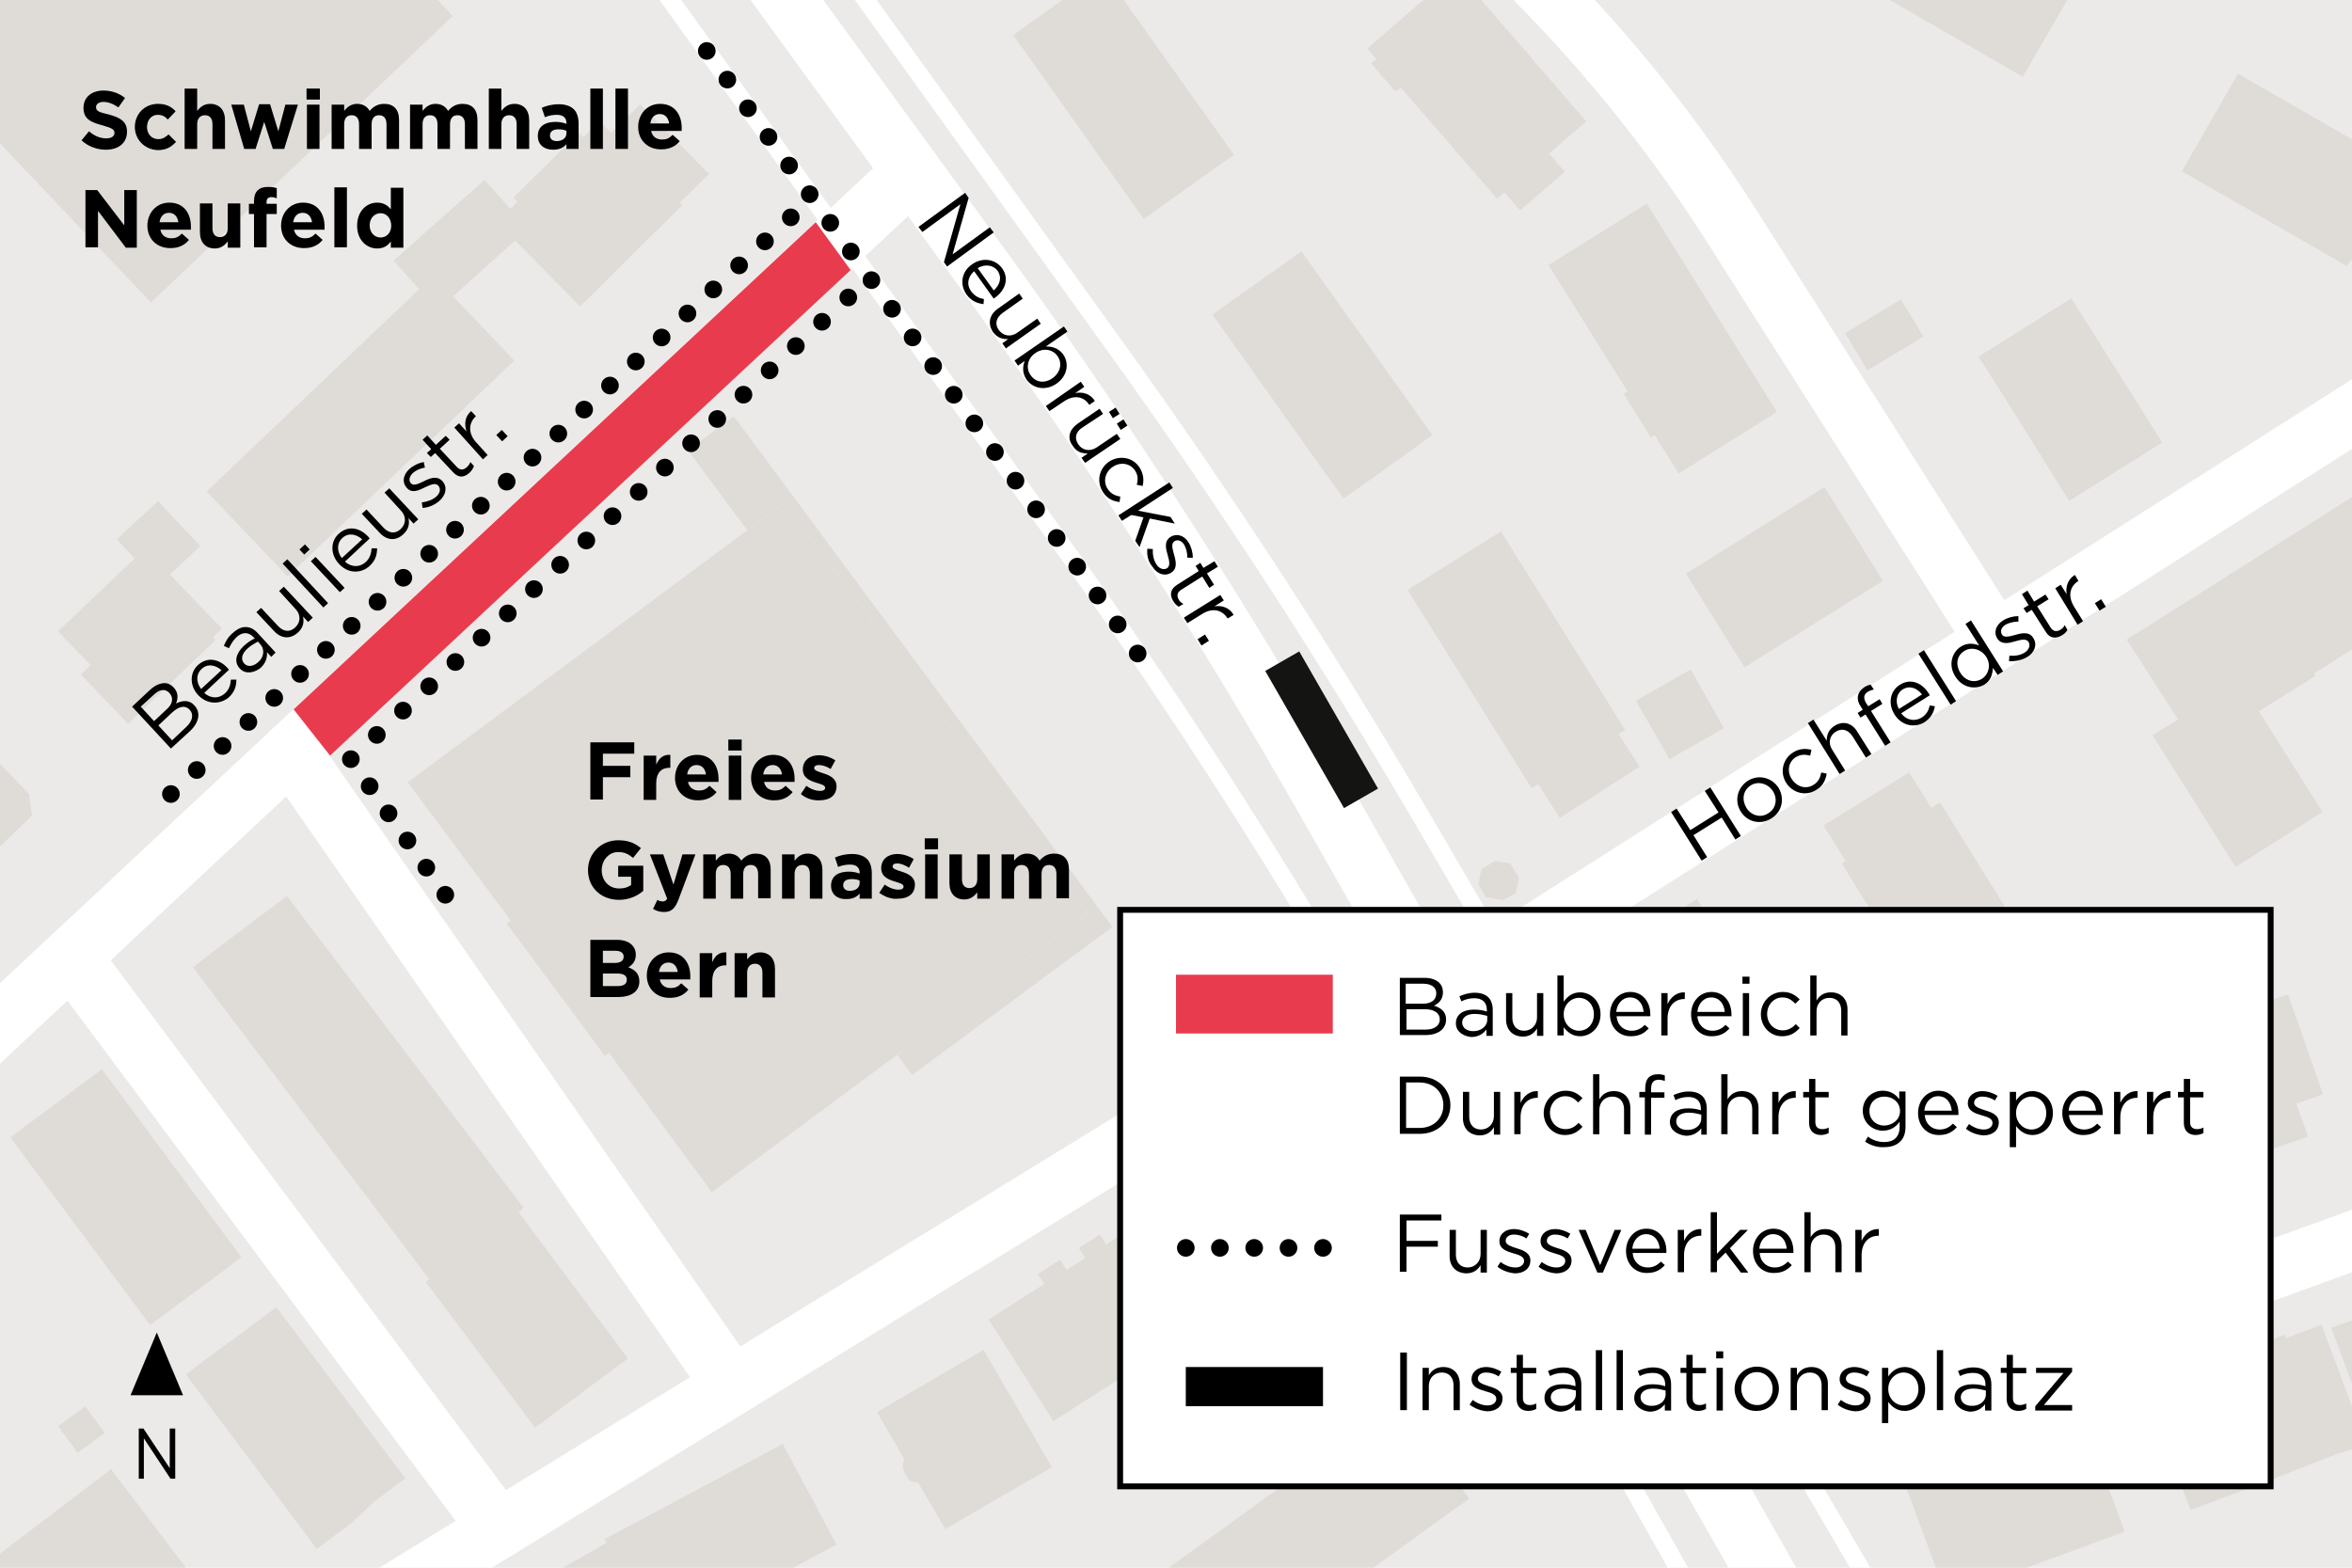 <?xml version="1.0" encoding="utf-8"?>
<!-- Generator: Adobe Illustrator 23.1.1, SVG Export Plug-In . SVG Version: 6.00 Build 0)  -->
<svg version="1.1" xmlns="http://www.w3.org/2000/svg" xmlns:xlink="http://www.w3.org/1999/xlink" x="0px" y="0px"
	 viewBox="0 0 600 400" style="enable-background:new 0 0 600 400;" xml:space="preserve">
<style type="text/css">
	.st0{fill:#ECEAE8;}
	.st1{clip-path:url(#SVGID_2_);}
	.st2{fill-rule:evenodd;clip-rule:evenodd;fill:#DFDCD8;}
	.st3{clip-path:url(#SVGID_2_);fill-rule:evenodd;clip-rule:evenodd;fill:#DFDCD8;}
	.st4{clip-path:url(#SVGID_4_);}
	.st5{clip-path:url(#SVGID_4_);fill-rule:evenodd;clip-rule:evenodd;fill:#DFDCD8;}
	
		.st6{clip-path:url(#SVGID_6_);fill:none;stroke:#FFFFFF;stroke-width:15;stroke-linecap:round;stroke-linejoin:round;stroke-miterlimit:10;}
	
		.st7{clip-path:url(#SVGID_8_);fill:none;stroke:#FFFFFF;stroke-width:15;stroke-linecap:round;stroke-linejoin:round;stroke-miterlimit:10;}
	
		.st8{clip-path:url(#SVGID_10_);fill:none;stroke:#FFFFFF;stroke-width:4.5;stroke-linecap:round;stroke-linejoin:round;stroke-miterlimit:10;}
	
		.st9{clip-path:url(#SVGID_12_);fill:none;stroke:#FFFFFF;stroke-width:4.5;stroke-linecap:round;stroke-linejoin:round;stroke-miterlimit:10;}
	.st10{clip-path:url(#SVGID_14_);}
	.st11{fill:none;stroke:#141412;stroke-width:10;stroke-miterlimit:10;}
	.st12{fill:none;stroke:#000000;stroke-width:4.5;stroke-linecap:round;stroke-miterlimit:10;}
	.st13{fill:none;stroke:#000000;stroke-width:4.5;stroke-linecap:round;stroke-miterlimit:10;stroke-dasharray:0,9.115;}
	.st14{fill:none;stroke:#000000;stroke-width:4.5;stroke-linecap:round;stroke-miterlimit:10;stroke-dasharray:0,8.438;}
	
		.st15{clip-path:url(#SVGID_14_);fill:none;stroke:#000000;stroke-width:4.5;stroke-linecap:round;stroke-miterlimit:10;stroke-dasharray:0,9;}
	.st16{clip-path:url(#SVGID_16_);}
	.st17{clip-path:url(#SVGID_16_);fill:#E83C4E;}
	
		.st18{clip-path:url(#SVGID_16_);fill:none;stroke:#000000;stroke-width:4.5;stroke-linecap:round;stroke-miterlimit:10;stroke-dasharray:0,9;}
	.st19{fill:#E83C4E;}
	.st20{fill:none;stroke:#000000;stroke-width:4.5;stroke-linecap:round;stroke-miterlimit:10;stroke-dasharray:0,9;}
	.st21{fill:#FFFFFF;}
	.st22{fill:none;}
	.st23{fill:none;stroke:#000000;stroke-width:4.5;stroke-linecap:round;stroke-miterlimit:10;stroke-dasharray:0,8.75;}
	.st24{fill:none;stroke:#000000;stroke-width:10;stroke-miterlimit:10;}
</style>
<g id="BG">
	<rect class="st0" width="600" height="400"/>
</g>
<g id="Gebäude">
	<g>
		<defs>
			<rect id="SVGID_1_" width="600" height="400"/>
		</defs>
		<clipPath id="SVGID_2_">
			<use xlink:href="#SVGID_1_"  style="overflow:visible;"/>
		</clipPath>
		<g id="HATCH_36_" class="st1">
			
				<rect x="16.5" y="360.6" transform="matrix(0.805 -0.593 0.593 0.805 -212.297 83.429)" class="st2" width="8.6" height="8.4"/>
		</g>
		<g id="HATCH_35_" class="st1">
			<polygon class="st2" points="187.2,106.2 283.8,236.5 232.7,274.3 228.9,269.1 277.6,233 251.4,197.6 226.3,163.8 200.1,128.3 
				190.6,135.3 175.5,114.9 			"/>
		</g>
		<g id="HATCH_34_" class="st1">
			
				<rect x="2" y="383.8" transform="matrix(0.796 -0.605 0.605 0.796 -237.304 94.766)" class="st2" width="40" height="31.4"/>
		</g>
		<g id="HATCH_33_" class="st1">
			<polygon class="st2" points="213.4,394.1 186.5,408.5 185.5,406.6 167,416.6 167.2,417 127.7,439.4 129.3,442.2 120.9,447 
				113.8,451 103.3,457 98.2,448.1 96.7,445.4 96.4,444.9 91.4,447.8 93.2,450.9 81.1,459.2 72.5,446.8 84.8,438.2 83.9,436.7 
				89.8,433.3 89.7,433.3 88.6,431.2 154.7,393.7 154.2,392.7 199.7,368.4 200.3,369.6 201.5,371.8 204.9,378.2 207.1,382.2 
				208.4,384.7 			"/>
		</g>
		<g id="HATCH_32_" class="st1">
			<polygon class="st2" points="530.7,360.2 542,390.8 510,402.6 506.1,404.1 502,405.6 496.7,407.6 494.1,400.7 486.2,379.4 
				485.3,377 494.3,373.7 494.1,372.9 494.9,372.7 496,372.3 497.3,371.9 498.7,371.4 500.1,370.9 501.3,370.5 502.4,370.1 
				503.1,369.8 503.3,370.3 512.2,367 512,366.5 512.8,366.3 513.9,365.9 515.2,365.5 516.5,365 517.9,364.5 519.2,364.1 
				520.3,363.7 521.1,363.6 			"/>
		</g>
		<g id="HATCH_31_" class="st1">
			<polygon class="st2" points="348,401.7 343.1,405.3 335.8,410.5 328,416.1 313.1,426.9 311.2,428.3 276.3,453.5 266.6,440 
				257.3,427.1 292.2,401.9 293.3,403.5 356.9,357.6 374.8,382.4 369.2,386.4 360.2,392.9 			"/>
		</g>
		<g id="HATCH_30_" class="st1">
			<polygon class="st2" points="256.2,381.4 241.1,390.2 240.6,389.2 234.2,378.3 233.5,378.3 231.9,377.7 231.5,377 230.9,376.1 
				230.3,374.5 230.4,372.9 230.7,372.3 223.7,360.3 250.9,344.4 268.3,374.3 265.7,375.9 			"/>
		</g>
		<g id="HATCH_29_" class="st1">
			<polygon class="st2" points="592.9,339.8 596.1,348.3 603.6,368.5 597.8,370.5 597.2,370.6 596.4,370.9 595.4,371.3 578.5,377.9 
				568.2,381.8 558.8,385.3 547.3,354.9 556.5,351.4 556.1,350.4 556.8,350.2 557.8,349.8 559,349.3 560.4,348.8 561.7,348.3 
				563,347.8 564,347.4 564.7,347.1 565.1,348.2 574.5,344.7 574.2,343.8 574.9,343.6 575.9,343.2 577.1,342.7 578.5,342.2 
				579.8,341.7 581.1,341.2 582.1,340.8 582.8,340.5 583.2,341.4 592.2,338 			"/>
		</g>
		<g id="HATCH_28_" class="st1">
			
				<rect x="597.1" y="336.5" transform="matrix(0.938 -0.346 0.346 0.938 -81.798 229.768)" class="st2" width="12" height="15.2"/>
		</g>
		<g id="HATCH_27_" class="st1">
			<polygon class="st2" points="89.6,388.7 80.8,395.2 47.4,350.7 55.6,344.5 62.1,339.8 70.5,333.5 103.4,377.2 95.4,383.2 			"/>
		</g>
		<g id="HATCH_26_" class="st1">
			<polygon class="st2" points="467.3,303 480.2,339 456.8,347.3 452.4,335.2 450.6,335.8 442.1,312 			"/>
		</g>
		<g id="HATCH_25_" class="st1">
			<polygon class="st2" points="322.1,292.1 338.6,318 331.3,322.7 323.9,327.4 319.5,330.2 312.2,334.9 301.2,341.9 286.7,351.1 
				277,357.3 269.7,362 268.7,362.6 252.2,336.7 253.2,336 266.4,327.6 264.7,325.1 270.4,321.4 272.1,324 276.8,321 275.2,318.4 
				280.6,315 282.2,317.5 296.6,308.3 295.1,305.7 300.6,302.2 302.2,304.8 306.6,302 305,299.4 313.2,294.2 314.8,296.7 			"/>
		</g>
		<g id="HATCH_24_" class="st1">
			<polygon class="st2" points="525.5,278.8 532.2,297.1 534,302.3 536.7,309.6 538,313.2 528.7,316.5 529.9,319.7 522,322.6 
				523.2,325.7 502.1,333.4 500.2,328.2 493.5,330.6 480.1,293.8 503.8,285.5 504.2,286.6 			"/>
		</g>
		<g id="HATCH_23_" class="st1">
			<polygon class="st2" points="47.2,331.5 38.3,338.1 2.6,290.2 11.5,283.6 17.5,279.1 26,272.8 61.6,320.8 53.2,327.1 			"/>
		</g>
		<g id="HATCH_22_" class="st1">
			<polygon class="st2" points="588.8,290 571.7,296 571.7,295.9 560,299.9 557.1,291.6 556.7,291.7 553.6,292.8 550.8,284.8 
				547.8,276.3 544.7,267.3 555.6,263.5 559.1,262.3 563,261 567.1,259.5 572.1,257.8 575.3,256.7 579.7,255.1 583.7,253.7 
				592.6,279.2 589.6,280.3 585.8,281.6 			"/>
		</g>
		<g id="HATCH_21_" class="st1">
			<polygon class="st2" points="408.4,256.3 399,261.6 393.7,252.7 403.1,247.4 			"/>
		</g>
		<g id="HATCH_20_" class="st1">
			<polygon class="st2" points="448.1,288.2 439,294 407.9,245.4 417,239.6 423.5,235.4 432.9,229.4 464,278 454.6,284 			"/>
		</g>
		<g id="HATCH_19_" class="st1">
			<polygon class="st2" points="144.1,358.6 136.5,364.3 108.6,327.1 109.5,326.4 49.2,246.8 57,240.8 66,234 73.2,228.6 
				133.6,308.2 132.3,309.3 160.2,346.6 152.8,352.1 			"/>
		</g>
		<g id="HATCH_18_" class="st1">
			<polygon class="st2" points="386.7,227.9 383.4,229.7 379.1,228.9 377.1,225.6 377.9,221.8 381.3,219.7 385.2,220.2 387.5,223.9 
							"/>
		</g>
		<g id="HATCH_17_" class="st1">
			<polygon class="st2" points="487,197.1 492.7,206.1 494.9,204.7 525.1,253.3 516.3,258.8 509.4,263.1 500,268.9 469.8,220.3 
				470.8,219.7 465.2,210.6 			"/>
		</g>
		<g id="HATCH_16_" class="st1">
			<polygon class="st2" points="8.2,208.1 -23.4,238.4 -28.8,237.3 -46.1,219.2 -9.9,184.5 7.4,202.6 			"/>
		</g>
		<g id="HATCH_15_" class="st1">
			<polygon class="st2" points="439.8,185.8 425.9,193.7 425.2,192.5 417.3,178.8 431.3,170.8 439.1,184.6 			"/>
		</g>
		<g id="HATCH_14_" class="st1">
			<polygon class="st2" points="418.3,195.6 397.9,208.7 392.4,200.1 390.7,201.1 365.3,160.5 360.7,153.2 359.1,150.5 361.8,148.8 
				380,137.4 382.9,135.6 408.2,176 410.9,180.3 413.1,183.9 414.6,186.2 413.1,187.2 412.9,187.3 			"/>
		</g>
		<g id="HATCH_13_" class="st1">
			<polygon class="st2" points="277.6,233 228.9,269.1 181.6,304.2 155.4,268.7 154.3,269.4 129.2,235.6 130.3,234.9 104,199.6 
				190.6,135.3 200.1,128.3 226.3,163.8 251.4,197.6 			"/>
		</g>
		<g id="HATCH_12_" class="st1">
			<polygon class="st2" points="55,163.3 32.7,184.7 20.6,172.1 23.1,169.7 14.8,161.1 21.6,154.6 30.1,146.5 34.3,142.5 
				29.8,137.6 40.3,127.8 51.1,139.3 43.4,146.6 56.6,160.4 54.3,162.6 			"/>
		</g>
		<g id="HATCH_11_" class="st1">
			
				<rect x="434.4" y="133.3" transform="matrix(0.848 -0.53 0.53 0.848 -8.955 263.568)" class="st2" width="41.7" height="28.2"/>
		</g>
		<g id="HATCH_10_" class="st1">
			<polygon class="st2" points="635.4,146 610.8,161.5 609.5,159.5 590.3,171.9 590.6,172.5 576.6,181.3 576.3,181.5 592.5,207.2 
				570.3,221.2 549.1,187.6 555.6,183.6 555.3,183.1 542.5,163.2 564.5,149.3 572.7,144.1 592,131.9 616.6,116.3 			"/>
		</g>
		<g id="HATCH_9_" class="st1">
			<polygon class="st2" points="490.7,85.9 476.4,94.5 473.6,89.9 470.7,85 484.9,76.4 487.9,81.3 			"/>
		</g>
		<g id="HATCH_8_" class="st1">
			<polygon class="st2" points="551.6,112.9 527.9,127.8 526.1,125.1 521.3,117.3 511.4,101.5 506.5,93.8 504.7,91 528.4,76.1 			
				"/>
		</g>
		<g id="HATCH_7_" class="st1">
			<polygon class="st2" points="345.5,125.3 342.7,127.2 341.2,125 336.1,118 315.8,89.4 311.3,83.1 309.3,80.3 312,78.3 
				329.8,65.7 332,64.1 365.4,111 363.2,112.6 361.9,113.6 346.5,124.6 			"/>
		</g>
		<g id="HATCH_6_" class="st1">
			<polygon class="st2" points="450.5,106.9 439.6,113.7 431,119.1 428.2,120.8 422.1,111 421.1,111.6 414.2,100.5 415.2,99.9 
				395,67.6 397.8,65.9 417.3,53.7 420.1,51.9 453.3,105.1 451.9,106 			"/>
		</g>
		<g id="HATCH_5_" class="st1">
			<polygon class="st2" points="163.3,26.6 180.9,44.4 173.4,51.7 174.1,52.4 164.7,61.6 157.7,68.6 148,78.2 141.4,71.5 
				133.1,63.1 131.4,61.4 115.6,75.6 131.2,92 73.4,147.1 54.7,127.5 52.7,125.4 106.9,73.8 100.4,66.5 123.6,45.9 130.2,53.3 
				132,51.4 131,50.4 135.4,46 143,38.5 147.7,33.9 148.8,35 152.9,30.9 155.9,33.9 			"/>
		</g>
		<g id="HATCH_4_" class="st1">
			<polygon class="st2" points="609.5,59.4 604.3,69.1 599.6,66.3 599.6,66.4 598.7,67.9 568.1,50.3 559.9,45.6 556.6,43.7 
				570.9,18.8 613,43 605,56.9 605,57 			"/>
		</g>
		<g id="HATCH_3_" class="st1">
			<polygon class="st2" points="371.6,-7.3 404.7,31 402,33.3 395.2,39.2 399.2,43.8 387.8,53.7 383.8,49.1 381.9,50.7 357.4,22.4 
				355.9,23.3 349.8,16.2 351.1,15.1 348.8,12.4 351.4,10.1 368.9,-5 			"/>
		</g>
		<g id="HATCH_2_" class="st1">
			<polygon class="st2" points="294.8,53.7 291.8,55.9 290.1,53.5 284.9,46.2 265.2,18.4 260.2,11.4 258.5,9 261.4,6.8 278.7,-5.5 
				281.4,-7.4 314.8,39.5 312.1,41.4 			"/>
		</g>
		<g id="HATCH_1_" class="st1">
			<polygon class="st2" points="531.7,-7.4 516,19.6 479.8,-1.3 495.4,-28.4 511.2,-19.3 515.7,-16.6 516.3,-16.3 			"/>
		</g>
		<polygon class="st3" points="0,0 0,36.6 38.5,77.2 115.5,4.1 111.7,0 		"/>
	</g>
</g>
<g id="Quartierstrassen">
	<g>
		<defs>
			<rect id="SVGID_5_" width="600" height="400"/>
		</defs>
		<clipPath id="SVGID_4_">
			<use xlink:href="#SVGID_5_"  style="overflow:visible;"/>
		</clipPath>
		
			<line style="clip-path:url(#SVGID_4_);fill:none;stroke:#FFFFFF;stroke-width:15;stroke-linecap:round;stroke-linejoin:round;stroke-miterlimit:10;" x1="84.4" y1="416.4" x2="362.7" y2="245.7"/>
		
			<path style="clip-path:url(#SVGID_4_);fill:none;stroke:#FFFFFF;stroke-width:15;stroke-linecap:round;stroke-linejoin:round;stroke-miterlimit:10;" d="
			M524.1,530.9L338.8,205.4c-27.5-48.4-57.7-95.1-90.5-140.1L52.7-203.3"/>
		
			<line style="clip-path:url(#SVGID_4_);fill:none;stroke:#FFFFFF;stroke-width:15;stroke-linecap:round;stroke-linejoin:round;stroke-miterlimit:10;" x1="436" y1="376.1" x2="773.9" y2="253.6"/>
		
			<line style="clip-path:url(#SVGID_4_);fill:none;stroke:#FFFFFF;stroke-width:15;stroke-linecap:round;stroke-linejoin:round;stroke-miterlimit:10;" x1="366.5" y1="254.1" x2="638.3" y2="81.3"/>
		
			<path style="clip-path:url(#SVGID_4_);fill:none;stroke:#FFFFFF;stroke-width:15;stroke-linecap:round;stroke-linejoin:round;stroke-miterlimit:10;" d="
			M391.8-4.9c18.9,19.1,35.7,40.1,50.1,62.8L509,163.5"/>
		
			<line style="clip-path:url(#SVGID_4_);fill:none;stroke:#FFFFFF;stroke-width:15;stroke-linecap:round;stroke-linejoin:round;stroke-miterlimit:10;" x1="-186.5" y1="435.2" x2="232.7" y2="43.9"/>
		
			<line style="clip-path:url(#SVGID_4_);fill:none;stroke:#FFFFFF;stroke-width:15;stroke-linecap:round;stroke-linejoin:round;stroke-miterlimit:10;" x1="74.2" y1="191.8" x2="186.7" y2="353.6"/>
		
			<line style="clip-path:url(#SVGID_4_);fill:none;stroke:#FFFFFF;stroke-width:15;stroke-linecap:round;stroke-linejoin:round;stroke-miterlimit:10;" x1="127.2" y1="390.2" x2="18.2" y2="244.1"/>
		
			<line style="clip-path:url(#SVGID_4_);fill:none;stroke:#FFFFFF;stroke-width:15;stroke-linecap:round;stroke-linejoin:round;stroke-miterlimit:10;" x1="374.8" y1="356.4" x2="322" y2="270.7"/>
	</g>
</g>
<g id="Fusswege">
	<g>
		<defs>
			<rect id="SVGID_9_" width="600" height="400"/>
		</defs>
		<clipPath id="SVGID_6_">
			<use xlink:href="#SVGID_9_"  style="overflow:visible;"/>
		</clipPath>
		
			<path style="clip-path:url(#SVGID_6_);fill:none;stroke:#FFFFFF;stroke-width:4.5;stroke-linecap:round;stroke-linejoin:round;stroke-miterlimit:10;" d="
			M75.4-202.1L285.2,89.4c27.6,38.4,53.4,78.1,77.3,118.9L501,445.3"/>
		
			<path style="clip-path:url(#SVGID_6_);fill:none;stroke:#FFFFFF;stroke-width:4.5;stroke-linecap:round;stroke-linejoin:round;stroke-miterlimit:10;" d="
			M66.4-145.6l203.5,283.2c31.3,43.7,60.3,89,86.7,135.9l99.1,175.5"/>
	</g>
</g>
<g id="Baustelle">
	<g>
		<defs>
			<rect id="SVGID_13_" x="-0.6" y="0.6" width="600" height="400"/>
		</defs>
		<clipPath id="SVGID_8_">
			<use xlink:href="#SVGID_13_"  style="overflow:visible;"/>
		</clipPath>
		<g style="clip-path:url(#SVGID_8_);">
			<line class="st11" x1="347.2" y1="203.7" x2="327.1" y2="168.7"/>
		</g>
		<g style="clip-path:url(#SVGID_8_);">
			<g>
				<line class="st12" x1="216.4" y1="75.9" x2="216.4" y2="75.9"/>
				<line class="st13" x1="209.7" y1="82.1" x2="92.8" y2="190.6"/>
				<line class="st12" x1="89.5" y1="193.7" x2="89.5" y2="193.7"/>
				<line class="st14" x1="94.3" y1="200.6" x2="111.2" y2="224.9"/>
				<line class="st12" x1="113.6" y1="228.3" x2="113.6" y2="228.3"/>
			</g>
		</g>
		
			<line style="clip-path:url(#SVGID_8_);fill:none;stroke:#000000;stroke-width:4.5;stroke-linecap:round;stroke-miterlimit:10;stroke-dasharray:0,9;" x1="43.6" y1="202.6" x2="202" y2="55.2"/>
	</g>
	<polygon class="st19" points="84.2,192.8 74.9,181 208.1,56.7 217,68.9 	"/>
	<path class="st20" d="M180.3,13l89.5,124.6c8.6,11.9,17,24,25.2,36.2"/>
</g>
<g id="Beschriftung">
	<g>
		<g>
			<path d="M426.3,207.2l1.4-0.9l3.5,5.5l7.2-4.5l-3.5-5.5l1.4-0.9l7.8,12.4l-1.4,0.9l-3.5-5.6l-7.2,4.5l3.5,5.6l-1.4,0.9
				L426.3,207.2z"/>
			<path d="M444.1,207.1L444.1,207.1c-1.7-2.6-1-6.1,1.8-7.9c2.8-1.7,6.1-0.8,7.8,1.8l0,0c1.6,2.6,1,6.1-1.8,7.8
				C449.1,210.6,445.7,209.7,444.1,207.1z M452.3,201.9L452.3,201.9c-1.3-2-3.8-2.7-5.7-1.5c-2,1.3-2.3,3.7-1.1,5.7l0,0
				c1.2,2,3.7,2.7,5.6,1.4C453.1,206.3,453.5,203.8,452.3,201.9z"/>
			<path d="M455.7,199.8L455.7,199.8c-1.7-2.6-1-6.1,1.7-7.8c1.7-1.1,3.3-1,4.7-0.7l-0.3,1.5c-1.2-0.3-2.4-0.4-3.7,0.4
				c-1.9,1.2-2.3,3.7-1,5.6l0,0c1.3,2,3.7,2.7,5.6,1.4c1.2-0.7,1.7-1.9,1.9-3.1l1.4,0.3c-0.3,1.6-0.9,3.1-2.6,4.1
				C460.7,203.3,457.3,202.3,455.7,199.8z"/>
			<path d="M461.2,184.5l1.4-0.9l3.4,5.4c0-1.4,0.4-2.8,2-3.8c2.2-1.4,4.5-0.7,5.8,1.5l3.6,5.7l-1.4,0.9l-3.4-5.4
				c-1.1-1.7-2.7-2.2-4.3-1.2c-1.6,1-2,2.9-0.9,4.6l3.3,5.3l-1.4,0.9L461.2,184.5z"/>
			<path d="M475.9,182.3l-1.3,0.8l-0.7-1.2l1.3-0.8l-0.5-0.8c-0.7-1-0.9-2-0.7-2.9c0.2-0.8,0.7-1.4,1.5-2c0.6-0.4,1.1-0.6,1.7-0.7
				l0.8,1.2c-0.6,0.2-1,0.3-1.5,0.6c-1.1,0.7-1.2,1.6-0.4,3l0.5,0.7l2.9-1.8l0.7,1.2l-2.9,1.8l5,8l-1.4,0.9L475.9,182.3z"/>
			<path d="M483.3,182.3L483.3,182.3c-1.7-2.7-1.2-6,1.4-7.6c2.7-1.7,5.6-0.5,7.3,2.2c0.1,0.2,0.2,0.3,0.3,0.5l-7.3,4.6
				c1.4,1.9,3.6,2.1,5.2,1.1c1.3-0.8,1.8-1.9,2.1-3.1l1.3,0.2c-0.3,1.6-1,3-2.7,4.1C488.4,185.8,485.1,185.2,483.3,182.3z
				 M490.3,177.2c-1.2-1.6-3.1-2.4-4.9-1.3c-1.6,1-2,3.1-1,5L490.3,177.2z"/>
			<path d="M489.4,166.8l1.4-0.9l8.2,13l-1.4,0.9L489.4,166.8z"/>
			<path d="M498.8,172.6L498.8,172.6c-1.9-3-0.8-6.2,1.4-7.6c1.7-1.1,3.4-0.8,4.7-0.3l-3.5-5.5l1.4-0.9l8.2,13l-1.4,0.9l-1.2-1.8
				c-0.1,1.6-0.5,3.2-2.2,4.3C503.9,176,500.7,175.6,498.8,172.6z M506.7,167.6L506.7,167.6c-1.4-2.1-3.9-2.6-5.6-1.5
				c-1.8,1.1-2.4,3.3-1,5.6l0,0c1.4,2.2,3.7,2.6,5.5,1.5C507.3,172.1,508,169.7,506.7,167.6z"/>
			<path d="M512.5,168.7l0.1-1.4c1.5,0.1,2.8-0.1,3.9-0.8c1.1-0.7,1.5-1.8,1-2.7l0,0c-0.6-0.9-1.9-0.6-3.3-0.2
				c-1.7,0.5-3.6,1-4.7-0.7l0,0c-1-1.6-0.3-3.5,1.5-4.6c1.1-0.7,2.6-1.1,3.9-1.1l0,1.4c-1.2,0-2.4,0.3-3.3,0.8
				c-1.1,0.7-1.4,1.7-0.9,2.5l0,0c0.5,0.9,1.9,0.5,3.4,0.1c1.7-0.5,3.6-0.9,4.6,0.8l0,0c1.1,1.7,0.3,3.7-1.5,4.8
				C515.9,168.4,514.1,168.8,512.5,168.7z"/>
			<path d="M521.8,161.1l-3.5-5.5l-1.3,0.8l-0.8-1.2l1.3-0.8l-1.7-2.8l1.4-0.9l1.7,2.8l2.9-1.8l0.8,1.2l-2.9,1.8l3.4,5.4
				c0.7,1.1,1.6,1.1,2.5,0.6c0.5-0.3,0.8-0.6,1.1-1.2l0.7,1.2c-0.3,0.6-0.7,1-1.4,1.4C524.5,163,522.9,163,521.8,161.1z"/>
			<path d="M524.3,150.1l1.4-0.9l1.5,2.4c-0.3-2,0.4-3.9,2.1-4.9l0.9,1.5l-0.1,0.1c-2,1.3-2.7,3.7-1,6.5l2.3,3.7l-1.4,0.9
				L524.3,150.1z"/>
			<path d="M534.4,153.9l1.6-1l1.2,1.9l-1.6,1L534.4,153.9z"/>
		</g>
	</g>
	<g>
		<g>
			<path d="M150.6,189.4h11.2v2.9h-8v3.1h7v2.9h-7v5.7h-3.2V189.4z"/>
			<path d="M164.2,192.8h3.2v2.3c0.7-1.6,1.7-2.6,3.6-2.5v3.3h-0.2c-2.1,0-3.4,1.3-3.4,4v4.2h-3.2V192.8z"/>
			<path d="M172.2,198.5L172.2,198.5c0-3.3,2.3-5.9,5.6-5.9c3.8,0,5.5,2.9,5.5,6.1c0,0.3,0,0.5,0,0.8h-7.8c0.3,1.4,1.3,2.2,2.8,2.2
				c1.1,0,1.8-0.3,2.7-1.2l1.8,1.6c-1,1.3-2.6,2.1-4.6,2.1C174.7,204.3,172.2,201.9,172.2,198.5z M180.1,197.6
				c-0.2-1.4-1-2.4-2.4-2.4c-1.3,0-2.2,0.9-2.4,2.4H180.1z"/>
			<path d="M185.8,188.7h3.4v2.8h-3.4V188.7z M185.9,192.8h3.2v11.3h-3.2V192.8z"/>
			<path d="M191.6,198.5L191.6,198.5c0-3.3,2.3-5.9,5.6-5.9c3.8,0,5.5,2.9,5.5,6.1c0,0.3,0,0.5,0,0.8h-7.8c0.3,1.4,1.3,2.2,2.8,2.2
				c1.1,0,1.8-0.3,2.7-1.2l1.8,1.6c-1,1.3-2.6,2.1-4.6,2.1C194.1,204.3,191.6,201.9,191.6,198.5z M199.5,197.6
				c-0.2-1.4-1-2.4-2.4-2.4c-1.3,0-2.2,0.9-2.4,2.4H199.5z"/>
			<path d="M204.3,202.6l1.4-2.1c1.2,0.9,2.5,1.3,3.5,1.3c0.9,0,1.3-0.3,1.3-0.8v0c0-0.7-1.1-0.9-2.3-1.3c-1.6-0.5-3.4-1.2-3.4-3.4
				v0c0-2.3,1.8-3.6,4.1-3.6c1.4,0,3,0.5,4.2,1.3l-1.2,2.2c-1.1-0.7-2.2-1-3-1c-0.8,0-1.2,0.3-1.2,0.8v0c0,0.6,1.1,0.9,2.3,1.3
				c1.6,0.5,3.4,1.3,3.4,3.3v0c0,2.5-1.9,3.6-4.3,3.6C207.5,204.3,205.7,203.8,204.3,202.6z"/>
			<path d="M150,222L150,222c0-4.2,3.3-7.6,7.7-7.6c2.6,0,4.2,0.7,5.8,2l-2,2.5c-1.1-0.9-2.1-1.5-3.8-1.5c-2.4,0-4.2,2.1-4.2,4.6v0
				c0,2.7,1.8,4.7,4.5,4.7c1.2,0,2.2-0.3,3-0.9v-2.1h-3.3v-2.8h6.4v6.4c-1.5,1.3-3.6,2.3-6.3,2.3C153.1,229.5,150,226.3,150,222z"/>
			<path d="M174.1,218h3.3l-4.3,11.5c-0.9,2.3-1.8,3.2-3.7,3.2c-1.2,0-2-0.3-2.8-0.8l1.1-2.3c0.4,0.3,0.9,0.4,1.4,0.4
				c0.5,0,0.8-0.2,1.1-0.7l-4.4-11.3h3.4l2.6,7.7L174.1,218z"/>
			<path d="M179.4,218h3.2v1.6c0.7-0.9,1.7-1.8,3.3-1.8c1.5,0,2.6,0.7,3.2,1.8c1-1.2,2.2-1.8,3.7-1.8c2.4,0,3.8,1.4,3.8,4.1v7.3
				h-3.2V223c0-1.5-0.7-2.3-1.9-2.3s-1.9,0.8-1.9,2.3v6.3h-3.2V223c0-1.5-0.7-2.3-1.9-2.3s-1.9,0.8-1.9,2.3v6.3h-3.2V218z"/>
			<path d="M199.5,218h3.2v1.6c0.7-0.9,1.7-1.8,3.3-1.8c2.4,0,3.8,1.6,3.8,4.2v7.3h-3.2V223c0-1.5-0.7-2.3-1.9-2.3s-2,0.8-2,2.3v6.3
				h-3.2V218z"/>
			<path d="M212,226L212,226c0-2.5,1.9-3.6,4.5-3.6c1.1,0,2,0.2,2.8,0.5v-0.2c0-1.3-0.8-2.1-2.4-2.1c-1.2,0-2.1,0.2-3.1,0.6
				l-0.8-2.4c1.2-0.5,2.5-0.9,4.4-0.9c1.7,0,3,0.5,3.8,1.3c0.8,0.8,1.2,2.1,1.2,3.6v6.5h-3.1V228c-0.8,0.9-1.8,1.4-3.4,1.4
				C213.8,229.5,212,228.3,212,226z M219.3,225.3v-0.6c-0.5-0.3-1.3-0.4-2-0.4c-1.4,0-2.2,0.5-2.2,1.6v0c0,0.9,0.7,1.4,1.7,1.4
				C218.3,227.3,219.3,226.5,219.3,225.3z"/>
			<path d="M224.3,227.8l1.4-2.1c1.2,0.9,2.5,1.3,3.5,1.3c0.9,0,1.3-0.3,1.3-0.8v0c0-0.7-1.1-0.9-2.3-1.3c-1.6-0.5-3.4-1.2-3.4-3.4
				v0c0-2.3,1.8-3.6,4.1-3.6c1.4,0,3,0.5,4.2,1.3l-1.2,2.2c-1.1-0.7-2.2-1.1-3-1.1c-0.8,0-1.2,0.3-1.2,0.8v0c0,0.6,1.1,0.9,2.3,1.3
				c1.6,0.5,3.4,1.3,3.4,3.3v0c0,2.5-1.9,3.6-4.3,3.6C227.6,229.5,225.8,228.9,224.3,227.8z"/>
			<path d="M235.9,213.9h3.4v2.8h-3.4V213.9z M236,218h3.2v11.3H236V218z"/>
			<path d="M242.2,225.3V218h3.2v6.3c0,1.5,0.7,2.3,1.9,2.3s2-0.8,2-2.3V218h3.2v11.3h-3.2v-1.6c-0.7,0.9-1.7,1.8-3.3,1.8
				C243.6,229.5,242.2,227.9,242.2,225.3z"/>
			<path d="M255.5,218h3.2v1.6c0.7-0.9,1.7-1.8,3.3-1.8c1.5,0,2.6,0.7,3.2,1.8c1-1.2,2.2-1.8,3.7-1.8c2.4,0,3.8,1.4,3.8,4.1v7.3
				h-3.2V223c0-1.5-0.7-2.3-1.9-2.3s-1.9,0.8-1.9,2.3v6.3h-3.2V223c0-1.5-0.7-2.3-1.9-2.3s-1.9,0.8-1.9,2.3v6.3h-3.2V218z"/>
			<path d="M150.6,239.8h6.8c1.7,0,3,0.5,3.8,1.3c0.7,0.7,1,1.5,1,2.5v0c0,1.7-0.9,2.6-1.9,3.2c1.7,0.7,2.8,1.6,2.8,3.6v0
				c0,2.7-2.2,4-5.5,4h-7V239.8z M159.1,244.1c0-1-0.8-1.5-2.1-1.5h-3.2v3.1h3C158.2,245.7,159.1,245.2,159.1,244.1L159.1,244.1z
				 M157.5,248.4h-3.7v3.2h3.8c1.4,0,2.3-0.5,2.3-1.6v0C159.9,249,159.2,248.4,157.5,248.4z"/>
			<path d="M165,248.9L165,248.9c0-3.3,2.3-5.9,5.6-5.9c3.8,0,5.5,2.9,5.5,6.1c0,0.3,0,0.5,0,0.8h-7.8c0.3,1.4,1.3,2.2,2.8,2.2
				c1.1,0,1.8-0.3,2.7-1.2l1.8,1.6c-1,1.3-2.6,2.1-4.6,2.1C167.5,254.7,165,252.3,165,248.9z M172.9,248c-0.2-1.4-1-2.4-2.4-2.4
				c-1.3,0-2.2,0.9-2.4,2.4H172.9z"/>
			<path d="M178.5,243.2h3.2v2.3c0.7-1.6,1.7-2.6,3.6-2.5v3.3h-0.2c-2.1,0-3.4,1.3-3.4,4v4.2h-3.2V243.2z"/>
			<path d="M187.4,243.2h3.2v1.6c0.7-0.9,1.7-1.8,3.3-1.8c2.4,0,3.8,1.6,3.8,4.2v7.3h-3.2v-6.3c0-1.5-0.7-2.3-1.9-2.3s-2,0.8-2,2.3
				v6.3h-3.2V243.2z"/>
		</g>
	</g>
	<g>
		<g>
			<path d="M20.8,35.8l1.9-2.3c1.3,1.1,2.7,1.8,4.4,1.8c1.3,0,2.1-0.5,2.1-1.4v0c0-0.8-0.5-1.2-3-1.9c-3-0.8-4.9-1.6-4.9-4.5v0
				c0-2.7,2.1-4.4,5.1-4.4c2.1,0,4,0.7,5.5,1.9l-1.7,2.4c-1.3-0.9-2.6-1.4-3.8-1.4s-1.9,0.6-1.9,1.3v0c0,1,0.6,1.3,3.2,1.9
				c3,0.8,4.7,1.8,4.7,4.4v0c0,2.9-2.2,4.6-5.4,4.6C24.8,38.2,22.5,37.4,20.8,35.8z"/>
			<path d="M34.4,32.4L34.4,32.4c0-3.3,2.5-5.9,5.9-5.9c2.1,0,3.4,0.7,4.5,1.9l-2,2.1c-0.7-0.8-1.4-1.2-2.6-1.2
				c-1.6,0-2.7,1.4-2.7,3.1v0c0,1.7,1.1,3.1,2.9,3.1c1.1,0,1.8-0.5,2.6-1.2l1.9,1.9c-1.1,1.2-2.4,2.1-4.6,2.1
				C36.9,38.2,34.4,35.6,34.4,32.4z"/>
			<path d="M47.1,22.6h3.2v5.7c0.7-0.9,1.7-1.8,3.3-1.8c2.4,0,3.8,1.6,3.8,4.2V38h-3.2v-6.3c0-1.5-0.7-2.3-1.9-2.3s-2,0.8-2,2.3V38
				h-3.2V22.6z"/>
			<path d="M59,26.7h3.2l1.8,6.8l2.1-6.9h2.8l2.1,6.9l1.8-6.8h3.2l-3.5,11.3h-2.9l-2.2-6.9l-2.2,6.9h-2.9L59,26.7z"/>
			<path d="M78.2,22.6h3.4v2.8h-3.4V22.6z M78.3,26.7h3.2V38h-3.2V26.7z"/>
			<path d="M84.6,26.7h3.2v1.6c0.7-0.9,1.7-1.8,3.3-1.8c1.5,0,2.6,0.7,3.2,1.8c1-1.2,2.2-1.8,3.7-1.8c2.4,0,3.8,1.4,3.8,4.1V38h-3.2
				v-6.3c0-1.5-0.7-2.3-1.9-2.3s-1.9,0.8-1.9,2.3V38h-3.2v-6.3c0-1.5-0.7-2.3-1.9-2.3s-1.9,0.8-1.9,2.3V38h-3.2V26.7z"/>
			<path d="M104.6,26.7h3.2v1.6c0.7-0.9,1.7-1.8,3.3-1.8c1.5,0,2.6,0.7,3.2,1.8c1-1.2,2.2-1.8,3.7-1.8c2.4,0,3.8,1.4,3.8,4.1V38
				h-3.2v-6.3c0-1.5-0.7-2.3-1.9-2.3s-1.9,0.8-1.9,2.3V38h-3.2v-6.3c0-1.5-0.7-2.3-1.9-2.3s-1.9,0.8-1.9,2.3V38h-3.2V26.7z"/>
			<path d="M124.7,22.6h3.2v5.7c0.7-0.9,1.7-1.8,3.3-1.8c2.4,0,3.8,1.6,3.8,4.2V38h-3.2v-6.3c0-1.5-0.7-2.3-1.9-2.3s-2,0.8-2,2.3V38
				h-3.2V22.6z"/>
			<path d="M137.2,34.7L137.2,34.7c0-2.5,1.9-3.6,4.5-3.6c1.1,0,2,0.2,2.8,0.5v-0.2c0-1.3-0.8-2.1-2.4-2.1c-1.2,0-2.1,0.2-3.1,0.6
				l-0.8-2.4c1.2-0.5,2.5-0.9,4.4-0.9c1.7,0,3,0.5,3.8,1.3c0.8,0.8,1.2,2.1,1.2,3.6V38h-3.1v-1.2c-0.8,0.9-1.8,1.4-3.4,1.4
				C138.9,38.2,137.2,37,137.2,34.7z M144.5,34v-0.6c-0.5-0.3-1.3-0.4-2-0.4c-1.4,0-2.2,0.5-2.2,1.6v0c0,0.9,0.7,1.4,1.7,1.4
				C143.5,36,144.5,35.2,144.5,34z"/>
			<path d="M150.6,22.6h3.2V38h-3.2V22.6z"/>
			<path d="M157,22.6h3.2V38H157V22.6z"/>
			<path d="M162.8,32.4L162.8,32.4c0-3.3,2.3-5.9,5.6-5.9c3.8,0,5.5,2.9,5.5,6.1c0,0.3,0,0.5,0,0.8h-7.8c0.3,1.4,1.3,2.2,2.8,2.2
				c1.1,0,1.8-0.3,2.7-1.2l1.8,1.6c-1,1.3-2.6,2.1-4.6,2.1C165.3,38.2,162.8,35.8,162.8,32.4z M170.7,31.5c-0.2-1.4-1-2.4-2.4-2.4
				c-1.3,0-2.2,0.9-2.4,2.4H170.7z"/>
			<path d="M21.8,48.5h3l6.9,9v-9h3.2v14.7h-2.8L25,53.8v9.3h-3.2V48.5z"/>
			<path d="M37.6,57.6L37.6,57.6c0-3.3,2.3-5.9,5.6-5.9c3.8,0,5.5,2.9,5.5,6.1c0,0.3,0,0.5,0,0.8h-7.8c0.3,1.4,1.3,2.2,2.8,2.2
				c1.1,0,1.8-0.3,2.7-1.2l1.8,1.6c-1,1.3-2.6,2.1-4.6,2.1C40.1,63.4,37.6,61,37.6,57.6z M45.5,56.7c-0.2-1.4-1-2.4-2.4-2.4
				c-1.3,0-2.2,0.9-2.4,2.4H45.5z"/>
			<path d="M51,59.2v-7.3h3.2v6.3c0,1.5,0.7,2.3,1.9,2.3s2-0.8,2-2.3v-6.3h3.2v11.3h-3.2v-1.6c-0.7,0.9-1.7,1.8-3.3,1.8
				C52.4,63.4,51,61.8,51,59.2z"/>
			<path d="M64.8,54.6h-1.3V52h1.3v-0.7c0-1.2,0.3-2.1,0.9-2.7s1.4-0.9,2.6-0.9c1,0,1.7,0.1,2.3,0.3v2.6c-0.5-0.2-0.9-0.3-1.4-0.3
				c-0.7,0-1.2,0.4-1.2,1.2V52h2.6v2.6H68v8.5h-3.2V54.6z"/>
			<path d="M71.7,57.6L71.7,57.6c0-3.3,2.3-5.9,5.6-5.9c3.8,0,5.5,2.9,5.5,6.1c0,0.3,0,0.5,0,0.8h-7.8c0.3,1.4,1.3,2.2,2.8,2.2
				c1.1,0,1.8-0.3,2.7-1.2l1.8,1.6c-1,1.3-2.6,2.1-4.6,2.1C74.2,63.4,71.7,61,71.7,57.6z M79.6,56.7c-0.2-1.4-1-2.4-2.4-2.4
				c-1.3,0-2.2,0.9-2.4,2.4H79.6z"/>
			<path d="M85.3,47.8h3.2v15.3h-3.2V47.8z"/>
			<path d="M91.1,57.6L91.1,57.6c0-3.8,2.5-5.9,5.1-5.9c1.7,0,2.8,0.8,3.5,1.7v-5.5h3.2v15.3h-3.2v-1.6c-0.8,1.1-1.8,1.8-3.5,1.8
				C93.6,63.4,91.1,61.3,91.1,57.6z M99.8,57.6L99.8,57.6c0-1.9-1.2-3.2-2.7-3.2s-2.8,1.2-2.8,3.1v0c0,1.9,1.3,3.1,2.8,3.1
				S99.8,59.4,99.8,57.6z"/>
		</g>
	</g>
	<g>
		<g>
			<path d="M33.7,180.3l4.6-4.3c1.2-1.1,2.5-1.7,3.7-1.7c0.9,0,1.6,0.4,2.3,1.1l0,0c1.3,1.4,1.1,2.9,0.6,4.1c1.6-0.8,3.4-1,4.7,0.5
				l0,0c1.7,1.8,1.2,4.4-1.2,6.6l-4.8,4.4L33.7,180.3z M43.2,176.8c-1-1.1-2.5-1-4,0.5l-3.3,3l3.4,3.7l3.2-3
				C44,179.7,44.4,178.1,43.2,176.8L43.2,176.8z M43.8,181.9l-3.4,3.2l3.5,3.8l3.6-3.4c1.6-1.5,2-3.2,0.9-4.4l0,0
				C47.3,179.9,45.7,180.1,43.8,181.9z"/>
			<path d="M50.6,177.4L50.6,177.4c-2.2-2.3-2.3-5.7-0.1-7.7c2.4-2.2,5.4-1.6,7.6,0.8c0.1,0.2,0.2,0.2,0.3,0.4l-6.3,5.9
				c1.8,1.6,3.9,1.4,5.3,0.1c1.1-1,1.4-2.2,1.5-3.5l1.4,0c0,1.6-0.4,3.1-1.9,4.5C56.2,179.8,52.9,179.8,50.6,177.4z M56.5,171
				c-1.5-1.3-3.5-1.8-5.1-0.3c-1.4,1.3-1.4,3.4-0.1,5.1L56.5,171z"/>
			<path d="M61.2,170.6L61.2,170.6c-1.6-1.7-1-3.9,1-5.8c1-0.9,1.9-1.5,2.8-1.9l-0.3-0.3c-1.3-1.4-2.9-1.4-4.4,0
				c-0.9,0.9-1.4,1.8-1.9,2.8l-1.3-0.6c0.5-1.2,1.1-2.3,2.3-3.3c1.1-1,2.3-1.6,3.4-1.5c1,0,2,0.5,3,1.6l4.5,4.9l-1.1,1.1l-1.1-1.2
				c0.1,1.2-0.2,2.7-1.6,4C65,171.6,62.7,172.2,61.2,170.6z M66.5,164.5l-0.7-0.8c-0.7,0.4-1.7,0.9-2.7,1.8
				c-1.5,1.4-1.7,2.8-0.8,3.8l0,0c0.9,1,2.4,0.7,3.5-0.3C67.3,167.8,67.6,165.8,66.5,164.5z"/>
			<path d="M70,161.1l-4.6-4.9l1.2-1.1l4.3,4.6c1.4,1.5,3,1.7,4.4,0.4c1.4-1.3,1.5-3.2,0.1-4.7l-4.2-4.6l1.2-1.1l7.4,7.9l-1.2,1.1
				l-1.3-1.4c0.3,1.4,0.1,2.8-1.3,4.1C74,163.2,71.7,162.9,70,161.1z"/>
			<path d="M72.1,143.8l1.2-1.1l10.4,11.2l-1.2,1.1L72.1,143.8z"/>
			<path d="M76.4,140.2l1.4-1.3l1.2,1.3l-1.4,1.3L76.4,140.2z M79.3,143.2l1.2-1.1l7.4,7.9l-1.2,1.1L79.3,143.2z"/>
			<path d="M86.5,143.9L86.5,143.9c-2.2-2.3-2.3-5.7-0.1-7.7c2.4-2.2,5.4-1.6,7.6,0.8c0.1,0.2,0.2,0.2,0.3,0.4l-6.3,5.9
				c1.8,1.6,3.9,1.4,5.3,0.1c1.1-1,1.4-2.2,1.5-3.5l1.4,0c0,1.6-0.4,3.1-1.9,4.5C92.1,146.4,88.8,146.4,86.5,143.9z M92.4,137.6
				c-1.5-1.3-3.5-1.8-5.1-0.3c-1.4,1.3-1.4,3.4-0.1,5.1L92.4,137.6z"/>
			<path d="M96.9,136l-4.6-4.9l1.2-1.1l4.3,4.6c1.4,1.5,3,1.7,4.4,0.4c1.4-1.3,1.5-3.2,0.1-4.7l-4.2-4.6l1.2-1.1l7.4,7.9l-1.2,1.1
				l-1.3-1.4c0.3,1.4,0.1,2.8-1.3,4.1C101,138.1,98.7,137.9,96.9,136z"/>
			<path d="M107.8,129.6l-0.2-1.4c1.5-0.2,2.8-0.7,3.7-1.5c1-0.9,1.2-2,0.5-2.8l0,0c-0.7-0.8-2-0.2-3.3,0.4
				c-1.6,0.8-3.4,1.7-4.7,0.2l0,0c-1.3-1.4-1-3.3,0.6-4.8c1-0.9,2.4-1.6,3.7-1.8l0.3,1.4c-1.2,0.2-2.3,0.7-3.1,1.4
				c-0.9,0.9-1.1,1.9-0.5,2.6l0,0c0.7,0.8,2,0.1,3.3-0.5c1.6-0.8,3.3-1.5,4.7-0.1l0,0c1.4,1.5,1,3.5-0.6,5
				C111,128.8,109.4,129.5,107.8,129.6z"/>
			<path d="M115.5,120.4l-4.5-4.8l-1.1,1l-1-1l1.1-1l-2.2-2.4l1.2-1.1l2.2,2.4l2.5-2.3l1,1l-2.5,2.3l4.3,4.6c0.9,1,1.8,0.8,2.6,0.1
				c0.4-0.4,0.7-0.8,0.9-1.3l0.9,1c-0.2,0.6-0.5,1.1-1.1,1.7C118.5,121.8,117,122.1,115.5,120.4z"/>
			<path d="M115.9,109.1l1.2-1.1l1.9,2.1c-0.6-1.9-0.4-3.9,1.2-5.2l1.2,1.3l-0.1,0.1c-1.7,1.6-2,4.2,0.2,6.6l2.9,3.2l-1.2,1.1
				L115.9,109.1z"/>
			<path d="M126.6,111l1.4-1.3l1.5,1.6l-1.4,1.3L126.6,111z"/>
		</g>
	</g>
	<g>
		<g>
			<path d="M246.2,49.2l0.9,1.3L243,64.9l9.5-6.9l1,1.3L241.6,68l-0.8-1.1l4.2-14.8l-9.7,7.1l-1-1.3L246.2,49.2z"/>
			<path d="M247.9,67.5L247.9,67.5c2.6-1.9,5.9-1.5,7.7,0.9c1.9,2.6,0.9,5.6-1.7,7.5c-0.2,0.1-0.3,0.2-0.4,0.3l-5-7
				c-1.8,1.6-1.9,3.7-0.7,5.2c0.9,1.2,2,1.7,3.2,1.9l-0.1,1.3c-1.6-0.2-3.1-0.8-4.3-2.4C244.8,72.7,245.2,69.4,247.9,67.5z
				 M253.5,74.1c1.5-1.3,2.2-3.2,1-5c-1.1-1.5-3.2-1.8-5.1-0.7L253.5,74.1z"/>
			<path d="M254.5,78.8l5.5-3.9l0.9,1.3l-5.2,3.7c-1.6,1.2-2,2.8-0.9,4.3c1.1,1.5,3,1.9,4.7,0.7l5.1-3.6l0.9,1.3l-8.9,6.3l-0.9-1.3
				l1.5-1.1c-1.4,0.1-2.8-0.3-3.9-1.8C251.9,82.6,252.4,80.3,254.5,78.8z"/>
			<path d="M261.4,92.1l-1.7,1.2l-0.9-1.3l12.6-8.7l0.9,1.3l-5.5,3.8c1.6,0,3.2,0.4,4.4,2c1.5,2.1,1.3,5.4-1.7,7.5l0,0
				c-2.9,2-6.1,1.1-7.6-1C260.7,95.1,260.9,93.5,261.4,92.1z M268.5,96.5L268.5,96.5c2.1-1.5,2.5-3.9,1.3-5.6
				c-1.1-1.7-3.6-2.3-5.7-0.8l0,0c-2.1,1.4-2.4,4-1.2,5.6C264.1,97.5,266.3,98,268.5,96.5z"/>
			<path d="M275.7,97.4l0.9,1.3l-2.3,1.6c1.9-0.4,3.9,0.2,5,2l-1.4,1l-0.1-0.1c-1.3-2-3.8-2.6-6.5-0.7l-3.6,2.4l-0.9-1.3L275.7,97.4
				z"/>
			<path d="M274.9,108.1l5.6-3.8l0.9,1.3l-5.3,3.5c-1.7,1.1-2.1,2.7-1,4.3c1,1.5,2.9,1.9,4.6,0.8l5.2-3.5l0.9,1.3l-9,6.1l-0.9-1.3
				l1.6-1.1c-1.4,0-2.8-0.3-3.8-1.9C272.1,111.8,272.8,109.6,274.9,108.1z M284.6,104l1,1.6l-1.7,1.1l-1-1.6L284.6,104z M286.6,107
				l1,1.6l-1.7,1.1l-1-1.6L286.6,107z"/>
			<path d="M282.9,117.8L282.9,117.8c2.6-1.7,6.1-1.2,7.8,1.5c1.1,1.7,1.1,3.3,0.8,4.7l-1.5-0.3c0.3-1.2,0.4-2.4-0.5-3.7
				c-1.2-1.8-3.7-2.2-5.6-0.9l0,0c-2,1.3-2.6,3.8-1.3,5.7c0.8,1.2,1.9,1.7,3.2,1.9l-0.2,1.4c-1.6-0.2-3.1-0.8-4.2-2.5
				C279.6,122.9,280.4,119.5,282.9,117.8z"/>
			<path d="M298.3,123.1l0.9,1.4l-8.9,5.8l8.3,1.6l1.1,1.7l-6.4-1.3l-2.6,7.3l-1.1-1.6l2.1-6l-3.1-0.6l-2.4,1.5l-0.9-1.4
				L298.3,123.1z"/>
			<path d="M292.7,140l1.4,0.1c-0.1,1.5,0.2,2.8,0.9,3.9c0.7,1.1,1.8,1.5,2.7,1l0,0c0.9-0.6,0.6-1.9,0.2-3.3c-0.5-1.7-1-3.6,0.7-4.7
				l0,0c1.6-1,3.5-0.4,4.6,1.4c0.7,1.1,1.1,2.6,1.1,3.9l-1.4,0c0-1.2-0.3-2.4-0.8-3.3c-0.7-1.1-1.7-1.4-2.5-0.9l0,0
				c-0.9,0.6-0.5,1.9-0.1,3.4c0.5,1.7,0.9,3.6-0.7,4.6l0,0c-1.7,1.1-3.7,0.3-4.8-1.5C292.9,143.4,292.5,141.6,292.7,140z"/>
			<path d="M300.3,149.2l5.5-3.5l-0.8-1.3l1.2-0.8l0.8,1.3l2.8-1.7l0.9,1.4l-2.8,1.7l1.8,2.9l-1.2,0.8l-1.8-2.9l-5.4,3.4
				c-1.1,0.7-1.1,1.6-0.6,2.5c0.3,0.5,0.6,0.8,1.2,1.1l-1.2,0.7c-0.6-0.3-1-0.8-1.4-1.4C298.4,151.9,298.4,150.4,300.3,149.2z"/>
			<path d="M311.3,151.8l0.9,1.4l-2.4,1.5c2-0.3,3.9,0.4,4.9,2.2l-1.5,0.9l-0.1-0.1c-1.3-2-3.7-2.8-6.5-1l-3.7,2.3l-0.9-1.4
				L311.3,151.8z"/>
			<path d="M307.4,161.9l1,1.6l-1.9,1.2l-1-1.6L307.4,161.9z"/>
		</g>
	</g>
</g>
<g id="Legende">
	<g>
		<g>
			<rect x="285.7" y="232.1" class="st21" width="293.5" height="147.1"/>
			<path d="M578.5,232.9v145.6h-292V232.9H578.5 M580,231.4H285v148.6h295V231.4L580,231.4z"/>
		</g>
		<g>
			<rect x="340" y="231.4" class="st22" width="240" height="148.6"/>
			<path d="M357.1,249.5h6.3c1.7,0,3,0.5,3.8,1.3c0.6,0.6,0.9,1.4,0.9,2.4v0c0,1.9-1.2,2.9-2.3,3.4c1.7,0.5,3.1,1.5,3.1,3.5v0
				c0,2.5-2.1,4-5.3,4h-6.5V249.5z M366.4,253.4c0-1.4-1.2-2.4-3.3-2.4h-4.5v5.1h4.3C365.1,256.1,366.4,255.2,366.4,253.4
				L366.4,253.4z M363.4,257.5h-4.6v5.2h4.9c2.2,0,3.6-1,3.6-2.6v0C367.3,258.5,365.9,257.5,363.4,257.5z"/>
			<path d="M371.4,261.1L371.4,261.1c0-2.3,1.9-3.5,4.6-3.5c1.4,0,2.4,0.2,3.3,0.5v-0.4c0-2-1.2-3-3.2-3c-1.3,0-2.3,0.3-3.3,0.8
				l-0.5-1.3c1.2-0.5,2.4-0.9,3.9-0.9c1.5,0,2.7,0.4,3.5,1.2c0.7,0.7,1.1,1.8,1.1,3.2v6.6h-1.6v-1.6c-0.8,1-2,1.9-3.9,1.9
				C373.4,264.4,371.4,263.3,371.4,261.1z M379.4,260.2v-1c-0.8-0.2-1.9-0.5-3.2-0.5c-2,0-3.2,0.9-3.2,2.2v0c0,1.4,1.3,2.2,2.7,2.2
				C377.7,263.2,379.4,261.9,379.4,260.2z"/>
			<path d="M384.2,260.1v-6.7h1.6v6.3c0,2,1.1,3.3,3,3.3c1.8,0,3.3-1.4,3.3-3.4v-6.2h1.6v10.9h-1.6v-1.9c-0.7,1.2-1.8,2.1-3.7,2.1
				C385.8,264.4,384.2,262.7,384.2,260.1z"/>
			<path d="M398.9,262.1v2.1h-1.6v-15.3h1.6v6.7c0.9-1.3,2.2-2.4,4.2-2.4c2.6,0,5.2,2.1,5.2,5.6v0c0,3.5-2.6,5.6-5.2,5.6
				C401.1,264.4,399.8,263.3,398.9,262.1z M406.6,258.8L406.6,258.8c0-2.6-1.8-4.2-3.8-4.2c-2,0-3.9,1.7-3.9,4.2v0
				c0,2.5,1.9,4.2,3.9,4.2C404.9,263,406.6,261.4,406.6,258.8z"/>
			<path d="M410.7,258.8L410.7,258.8c0-3.2,2.2-5.7,5.2-5.7c3.2,0,5.1,2.6,5.1,5.7c0,0.2,0,0.3,0,0.5h-8.6c0.2,2.4,1.9,3.7,3.8,3.7
				c1.5,0,2.5-0.6,3.4-1.5l1,0.9c-1.1,1.2-2.4,2-4.5,2C413.1,264.5,410.7,262.2,410.7,258.8z M419.3,258.2c-0.2-2-1.3-3.7-3.5-3.7
				c-1.9,0-3.3,1.6-3.5,3.7H419.3z"/>
			<path d="M423.8,253.4h1.6v2.8c0.8-1.8,2.4-3.1,4.4-3v1.7h-0.1c-2.4,0-4.3,1.7-4.3,5v4.3h-1.6V253.4z"/>
			<path d="M431.4,258.8L431.4,258.8c0-3.2,2.2-5.7,5.2-5.7c3.2,0,5.1,2.6,5.1,5.7c0,0.2,0,0.3,0,0.5H433c0.2,2.4,1.9,3.7,3.8,3.7
				c1.5,0,2.5-0.6,3.4-1.5l1,0.9c-1.1,1.2-2.4,2-4.5,2C433.8,264.5,431.4,262.2,431.4,258.8z M440,258.2c-0.2-2-1.3-3.7-3.5-3.7
				c-1.9,0-3.3,1.6-3.5,3.7H440z"/>
			<path d="M444.5,249.2h1.8v1.8h-1.8V249.2z M444.6,253.4h1.6v10.9h-1.6V253.4z"/>
			<path d="M449.2,258.8L449.2,258.8c0-3.1,2.4-5.7,5.6-5.7c2.1,0,3.3,0.9,4.3,1.9l-1.1,1.1c-0.9-0.9-1.8-1.6-3.3-1.6
				c-2.2,0-3.9,1.9-3.9,4.2v0c0,2.4,1.7,4.2,4,4.2c1.4,0,2.5-0.7,3.3-1.6l1,1c-1.1,1.2-2.4,2.1-4.4,2.1
				C451.6,264.5,449.2,261.9,449.2,258.8z"/>
			<path d="M461.8,248.9h1.6v6.4c0.7-1.2,1.8-2.1,3.7-2.1c2.6,0,4.2,1.8,4.2,4.3v6.7h-1.6v-6.3c0-2-1.1-3.3-3-3.3
				c-1.9,0-3.3,1.4-3.3,3.4v6.2h-1.6V248.9z"/>
			<path d="M357.1,274.7h5.1c4.6,0,7.8,3.2,7.8,7.3v0c0,4.1-3.2,7.3-7.8,7.3h-5.1V274.7z M358.7,276.2v11.6h3.4
				c3.7,0,6.1-2.5,6.1-5.8v0c0-3.3-2.4-5.8-6.1-5.8H358.7z"/>
			<path d="M373.2,285.3v-6.7h1.6v6.3c0,2,1.1,3.3,3,3.3c1.8,0,3.3-1.4,3.3-3.4v-6.2h1.6v10.9h-1.6v-1.9c-0.7,1.2-1.8,2.1-3.7,2.1
				C374.8,289.6,373.2,287.9,373.2,285.3z"/>
			<path d="M386.3,278.6h1.6v2.8c0.8-1.8,2.4-3.1,4.4-3v1.7h-0.1c-2.4,0-4.3,1.7-4.3,5v4.3h-1.6V278.6z"/>
			<path d="M393.8,284L393.8,284c0-3.1,2.4-5.7,5.6-5.7c2.1,0,3.3,0.9,4.3,1.9l-1.1,1.1c-0.9-0.9-1.8-1.6-3.3-1.6
				c-2.2,0-3.9,1.9-3.9,4.2v0c0,2.4,1.7,4.2,4,4.2c1.4,0,2.5-0.7,3.3-1.6l1,1c-1.1,1.2-2.4,2.1-4.4,2.1
				C396.2,289.7,393.8,287.1,393.8,284z"/>
			<path d="M406.4,274.1h1.6v6.4c0.7-1.2,1.8-2.1,3.7-2.1c2.6,0,4.2,1.8,4.2,4.3v6.7h-1.6v-6.3c0-2-1.1-3.3-3-3.3
				c-1.9,0-3.3,1.4-3.3,3.4v6.2h-1.6V274.1z"/>
			<path d="M419.7,280h-1.5v-1.4h1.5v-0.9c0-1.2,0.3-2.2,0.9-2.8c0.5-0.5,1.3-0.8,2.3-0.8c0.8,0,1.3,0.1,1.8,0.3v1.4
				c-0.6-0.2-1-0.3-1.6-0.3c-1.3,0-1.9,0.8-1.9,2.3v0.9h3.4v1.4h-3.4v9.4h-1.6V280z"/>
			<path d="M426,286.3L426,286.3c0-2.3,1.9-3.5,4.6-3.5c1.4,0,2.4,0.2,3.3,0.5v-0.4c0-2-1.2-3-3.2-3c-1.3,0-2.3,0.3-3.3,0.8
				l-0.5-1.3c1.2-0.5,2.4-0.9,3.9-0.9c1.5,0,2.7,0.4,3.5,1.2c0.7,0.7,1.1,1.8,1.1,3.2v6.6H434v-1.6c-0.8,1-2,1.9-3.9,1.9
				C428.1,289.6,426,288.5,426,286.3z M434,285.4v-1c-0.8-0.2-1.9-0.5-3.2-0.5c-2,0-3.2,0.9-3.2,2.2v0c0,1.4,1.3,2.2,2.7,2.2
				C432.4,288.4,434,287.1,434,285.4z"/>
			<path d="M439.1,274.1h1.6v6.4c0.7-1.2,1.8-2.1,3.7-2.1c2.6,0,4.2,1.8,4.2,4.3v6.7H447v-6.3c0-2-1.1-3.3-3-3.3
				c-1.9,0-3.3,1.4-3.3,3.4v6.2h-1.6V274.1z"/>
			<path d="M452.1,278.6h1.6v2.8c0.8-1.8,2.4-3.1,4.4-3v1.7H458c-2.4,0-4.3,1.7-4.3,5v4.3h-1.6V278.6z"/>
			<path d="M461.5,286.5V280H460v-1.4h1.5v-3.3h1.6v3.3h3.4v1.4h-3.4v6.3c0,1.3,0.7,1.8,1.8,1.8c0.5,0,1-0.1,1.6-0.4v1.4
				c-0.6,0.3-1.2,0.5-2,0.5C462.9,289.6,461.5,288.7,461.5,286.5z"/>
			<path d="M475.8,291.3l0.7-1.3c1.2,0.9,2.6,1.4,4.2,1.4c2.4,0,3.9-1.3,3.9-3.9v-1.3c-0.9,1.3-2.3,2.3-4.3,2.3
				c-2.6,0-5.1-2-5.1-5.1v0c0-3.2,2.5-5.1,5.1-5.1c2,0,3.4,1,4.2,2.2v-2h1.6v9c0,1.7-0.5,3-1.4,3.8c-1,1-2.4,1.4-4.1,1.4
				C479,292.8,477.3,292.3,475.8,291.3z M484.7,283.5L484.7,283.5c0-2.3-1.9-3.7-4-3.7s-3.8,1.4-3.8,3.7v0c0,2.2,1.7,3.7,3.8,3.7
				C482.8,287.1,484.7,285.7,484.7,283.5z"/>
			<path d="M489.3,284L489.3,284c0-3.2,2.2-5.7,5.2-5.7c3.2,0,5.1,2.6,5.1,5.7c0,0.2,0,0.3,0,0.5h-8.6c0.2,2.4,1.9,3.7,3.8,3.7
				c1.5,0,2.5-0.6,3.4-1.5l1,0.9c-1.1,1.2-2.4,2-4.5,2C491.7,289.7,489.3,287.4,489.3,284z M497.9,283.4c-0.2-2-1.3-3.7-3.5-3.7
				c-1.9,0-3.3,1.6-3.5,3.7H497.9z"/>
			<path d="M501.5,288l0.8-1.2c1.2,0.9,2.5,1.4,3.8,1.4c1.3,0,2.2-0.7,2.2-1.7v0c0-1.1-1.3-1.5-2.7-1.9c-1.7-0.5-3.6-1.1-3.6-3.1v0
				c0-1.9,1.6-3.1,3.7-3.1c1.3,0,2.8,0.5,3.9,1.2l-0.7,1.2c-1-0.7-2.2-1-3.2-1c-1.3,0-2.1,0.7-2.1,1.6v0c0,1,1.3,1.4,2.8,1.9
				c1.7,0.5,3.5,1.2,3.5,3.1v0c0,2.1-1.7,3.3-3.9,3.3C504.4,289.6,502.7,289,501.5,288z"/>
			<path d="M512.7,278.6h1.6v2.2c0.9-1.3,2.2-2.4,4.2-2.4c2.6,0,5.2,2.1,5.2,5.6v0c0,3.5-2.6,5.6-5.2,5.6c-2,0-3.3-1.1-4.2-2.3v5.4
				h-1.6V278.6z M522,284L522,284c0-2.6-1.8-4.2-3.8-4.2c-2,0-3.9,1.7-3.9,4.2v0c0,2.5,1.9,4.2,3.9,4.2
				C520.3,288.2,522,286.6,522,284z"/>
			<path d="M526.1,284L526.1,284c0-3.2,2.2-5.7,5.2-5.7c3.2,0,5.1,2.6,5.1,5.7c0,0.2,0,0.3,0,0.5h-8.6c0.2,2.4,1.9,3.7,3.8,3.7
				c1.5,0,2.5-0.6,3.4-1.5l1,0.9c-1.1,1.2-2.4,2-4.5,2C528.5,289.7,526.1,287.4,526.1,284z M534.7,283.4c-0.2-2-1.3-3.7-3.5-3.7
				c-1.9,0-3.3,1.6-3.5,3.7H534.7z"/>
			<path d="M539.3,278.6h1.6v2.8c0.8-1.8,2.4-3.1,4.4-3v1.7h-0.1c-2.4,0-4.3,1.7-4.3,5v4.3h-1.6V278.6z"/>
			<path d="M547.7,278.6h1.6v2.8c0.8-1.8,2.4-3.1,4.4-3v1.7h-0.1c-2.4,0-4.3,1.7-4.3,5v4.3h-1.6V278.6z"/>
			<path d="M557.1,286.5V280h-1.5v-1.4h1.5v-3.3h1.6v3.3h3.4v1.4h-3.4v6.3c0,1.3,0.7,1.8,1.8,1.8c0.5,0,1-0.1,1.6-0.4v1.4
				c-0.6,0.3-1.2,0.5-2,0.5C558.5,289.6,557.1,288.7,557.1,286.5z"/>
			<path d="M357.1,309.9h10.6v1.5h-8.9v5.2h8v1.5h-8v6.4h-1.7V309.9z"/>
			<path d="M369.8,320.5v-6.7h1.6v6.3c0,2,1.1,3.3,3,3.3c1.8,0,3.3-1.4,3.3-3.4v-6.2h1.6v10.9h-1.6v-1.9c-0.7,1.2-1.8,2.1-3.7,2.1
				C371.4,324.8,369.8,323.1,369.8,320.5z"/>
			<path d="M382,323.2l0.8-1.2c1.2,0.9,2.5,1.4,3.8,1.4c1.3,0,2.2-0.7,2.2-1.7v0c0-1.1-1.3-1.5-2.7-1.9c-1.7-0.5-3.6-1.1-3.6-3.1v0
				c0-1.9,1.6-3.1,3.7-3.1c1.3,0,2.8,0.5,3.9,1.2l-0.7,1.2c-1-0.7-2.2-1-3.2-1c-1.3,0-2.1,0.7-2.1,1.6v0c0,1,1.3,1.4,2.8,1.9
				c1.7,0.5,3.5,1.2,3.5,3.1v0c0,2.1-1.7,3.3-3.9,3.3C385,324.8,383.2,324.2,382,323.2z"/>
			<path d="M392.5,323.2l0.8-1.2c1.2,0.9,2.5,1.4,3.8,1.4c1.3,0,2.2-0.7,2.2-1.7v0c0-1.1-1.3-1.5-2.7-1.9c-1.7-0.5-3.6-1.1-3.6-3.1
				v0c0-1.9,1.6-3.1,3.7-3.1c1.3,0,2.8,0.5,3.9,1.2l-0.7,1.2c-1-0.7-2.2-1-3.2-1c-1.3,0-2.1,0.7-2.1,1.6v0c0,1,1.3,1.4,2.8,1.9
				c1.7,0.5,3.5,1.2,3.5,3.1v0c0,2.1-1.7,3.3-3.9,3.3C395.4,324.8,393.7,324.2,392.5,323.2z"/>
			<path d="M402.7,313.8h1.8l3.7,9l3.7-9h1.7l-4.7,10.9h-1.4L402.7,313.8z"/>
			<path d="M414.8,319.2L414.8,319.2c0-3.2,2.2-5.7,5.2-5.7c3.2,0,5.1,2.6,5.1,5.7c0,0.2,0,0.3,0,0.5h-8.6c0.2,2.4,1.9,3.7,3.8,3.7
				c1.5,0,2.5-0.6,3.4-1.5l1,0.9c-1.1,1.2-2.4,2-4.5,2C417.2,324.9,414.8,322.6,414.8,319.2z M423.4,318.6c-0.2-2-1.3-3.7-3.5-3.7
				c-1.9,0-3.3,1.6-3.5,3.7H423.4z"/>
			<path d="M428,313.8h1.6v2.8c0.8-1.8,2.4-3.1,4.4-3v1.7h-0.1c-2.4,0-4.3,1.7-4.3,5v4.3H428V313.8z"/>
			<path d="M436.4,309.3h1.6v10.6l5.9-6.1h2l-4.6,4.7l4.7,6.2h-1.9l-3.9-5.1l-2.2,2.2v2.8h-1.6V309.3z"/>
			<path d="M447.2,319.2L447.2,319.2c0-3.2,2.2-5.7,5.2-5.7c3.2,0,5.1,2.6,5.1,5.7c0,0.2,0,0.3,0,0.5h-8.6c0.2,2.4,1.9,3.7,3.8,3.7
				c1.5,0,2.5-0.6,3.4-1.5l1,0.9c-1.1,1.2-2.4,2-4.5,2C449.6,324.9,447.2,322.6,447.2,319.2z M455.8,318.6c-0.2-2-1.3-3.7-3.5-3.7
				c-1.9,0-3.3,1.6-3.5,3.7H455.8z"/>
			<path d="M460.3,309.3h1.6v6.4c0.7-1.2,1.8-2.1,3.7-2.1c2.6,0,4.2,1.8,4.2,4.3v6.7h-1.6v-6.3c0-2-1.1-3.3-3-3.3
				c-1.9,0-3.3,1.4-3.3,3.4v6.2h-1.6V309.3z"/>
			<path d="M473.3,313.8h1.6v2.8c0.8-1.8,2.4-3.1,4.4-3v1.7h-0.1c-2.4,0-4.3,1.7-4.3,5v4.3h-1.6V313.8z"/>
			<path d="M357.2,345.1h1.7v14.7h-1.7V345.1z"/>
			<path d="M362.9,349h1.6v1.9c0.7-1.2,1.8-2.1,3.7-2.1c2.6,0,4.2,1.8,4.2,4.3v6.7h-1.6v-6.3c0-2-1.1-3.3-3-3.3
				c-1.9,0-3.3,1.4-3.3,3.4v6.2h-1.6V349z"/>
			<path d="M374.9,358.4l0.8-1.2c1.2,0.9,2.5,1.4,3.8,1.4c1.3,0,2.2-0.7,2.2-1.7v0c0-1.1-1.3-1.5-2.7-1.9c-1.7-0.5-3.6-1.1-3.6-3.1
				v0c0-1.9,1.6-3.1,3.7-3.1c1.3,0,2.8,0.5,3.9,1.2l-0.7,1.2c-1-0.7-2.2-1-3.2-1c-1.3,0-2.1,0.7-2.1,1.6v0c0,1,1.3,1.4,2.8,1.9
				c1.7,0.5,3.5,1.2,3.5,3.1v0c0,2.1-1.7,3.3-3.9,3.3C377.9,360,376.2,359.4,374.9,358.4z"/>
			<path d="M386.9,356.9v-6.6h-1.5V349h1.5v-3.3h1.6v3.3h3.4v1.4h-3.4v6.3c0,1.3,0.7,1.8,1.8,1.8c0.5,0,1-0.1,1.6-0.4v1.4
				c-0.6,0.3-1.2,0.5-2,0.5C388.2,360,386.9,359.1,386.9,356.9z"/>
			<path d="M394,356.7L394,356.7c0-2.3,1.9-3.5,4.6-3.5c1.4,0,2.4,0.2,3.3,0.5v-0.4c0-2-1.2-3-3.2-3c-1.3,0-2.3,0.3-3.3,0.8
				l-0.5-1.3c1.2-0.5,2.4-0.9,3.9-0.9c1.5,0,2.7,0.4,3.5,1.2c0.7,0.7,1.1,1.8,1.1,3.2v6.6h-1.6v-1.6c-0.8,1-2,1.9-3.9,1.9
				C396,360,394,358.9,394,356.7z M402,355.8v-1c-0.8-0.2-1.9-0.5-3.2-0.5c-2,0-3.2,0.9-3.2,2.2v0c0,1.4,1.3,2.2,2.7,2.2
				C400.3,358.8,402,357.5,402,355.8z"/>
			<path d="M407.1,344.5h1.6v15.3h-1.6V344.5z"/>
			<path d="M412.4,344.5h1.6v15.3h-1.6V344.5z"/>
			<path d="M416.9,356.7L416.9,356.7c0-2.3,1.9-3.5,4.6-3.5c1.4,0,2.4,0.2,3.3,0.5v-0.4c0-2-1.2-3-3.2-3c-1.3,0-2.3,0.3-3.3,0.8
				l-0.5-1.3c1.2-0.5,2.4-0.9,3.9-0.9c1.5,0,2.7,0.4,3.5,1.2c0.7,0.7,1.1,1.8,1.1,3.2v6.6h-1.6v-1.6c-0.8,1-2,1.9-3.9,1.9
				C418.9,360,416.9,358.9,416.9,356.7z M424.9,355.8v-1c-0.8-0.2-1.9-0.5-3.2-0.5c-2,0-3.2,0.9-3.2,2.2v0c0,1.4,1.3,2.2,2.7,2.2
				C423.3,358.8,424.9,357.5,424.9,355.8z"/>
			<path d="M430.2,356.9v-6.6h-1.5V349h1.5v-3.3h1.6v3.3h3.4v1.4h-3.4v6.3c0,1.3,0.7,1.8,1.8,1.8c0.5,0,1-0.1,1.6-0.4v1.4
				c-0.6,0.3-1.2,0.5-2,0.5C431.6,360,430.2,359.1,430.2,356.9z"/>
			<path d="M437.8,344.8h1.8v1.8h-1.8V344.8z M437.9,349h1.6v10.9h-1.6V349z"/>
			<path d="M442.5,354.4L442.5,354.4c0-3.1,2.4-5.7,5.7-5.7c3.3,0,5.6,2.6,5.6,5.6v0c0,3.1-2.4,5.7-5.7,5.7
				C444.9,360.1,442.5,357.5,442.5,354.4z M452.2,354.4L452.2,354.4c0-2.4-1.7-4.3-4-4.3c-2.4,0-4,1.9-4,4.2v0c0,2.3,1.7,4.2,4,4.2
				C450.5,358.6,452.2,356.7,452.2,354.4z"/>
			<path d="M456.8,349h1.6v1.9c0.7-1.2,1.8-2.1,3.7-2.1c2.6,0,4.2,1.8,4.2,4.3v6.7h-1.6v-6.3c0-2-1.1-3.3-3-3.3
				c-1.9,0-3.3,1.4-3.3,3.4v6.2h-1.6V349z"/>
			<path d="M468.8,358.4l0.8-1.2c1.2,0.9,2.5,1.4,3.8,1.4c1.3,0,2.2-0.7,2.2-1.7v0c0-1.1-1.3-1.5-2.7-1.9c-1.7-0.5-3.6-1.1-3.6-3.1
				v0c0-1.9,1.6-3.1,3.7-3.1c1.3,0,2.8,0.5,3.9,1.2l-0.7,1.2c-1-0.7-2.2-1-3.2-1c-1.3,0-2.1,0.7-2.1,1.6v0c0,1,1.3,1.4,2.8,1.9
				c1.7,0.5,3.5,1.2,3.5,3.1v0c0,2.1-1.7,3.3-3.9,3.3C471.7,360,470,359.4,468.8,358.4z"/>
			<path d="M480.1,349h1.6v2.2c0.9-1.3,2.2-2.4,4.2-2.4c2.6,0,5.2,2.1,5.2,5.6v0c0,3.5-2.6,5.6-5.2,5.6c-2,0-3.3-1.1-4.2-2.3v5.4
				h-1.6V349z M489.4,354.4L489.4,354.4c0-2.6-1.8-4.2-3.8-4.2c-2,0-3.9,1.7-3.9,4.2v0c0,2.5,1.9,4.2,3.9,4.2
				C487.6,358.6,489.4,357,489.4,354.4z"/>
			<path d="M494.1,344.5h1.6v15.3h-1.6V344.5z"/>
			<path d="M498.6,356.7L498.6,356.7c0-2.3,1.9-3.5,4.6-3.5c1.4,0,2.4,0.2,3.3,0.5v-0.4c0-2-1.2-3-3.2-3c-1.3,0-2.3,0.3-3.3,0.8
				l-0.5-1.3c1.2-0.5,2.4-0.9,3.9-0.9c1.5,0,2.7,0.4,3.5,1.2c0.7,0.7,1.1,1.8,1.1,3.2v6.6h-1.6v-1.6c-0.8,1-2,1.9-3.9,1.9
				C500.7,360,498.6,358.9,498.6,356.7z M506.6,355.8v-1c-0.8-0.2-1.9-0.5-3.2-0.5c-2,0-3.2,0.9-3.2,2.2v0c0,1.4,1.3,2.2,2.7,2.2
				C505,358.8,506.6,357.5,506.6,355.8z"/>
			<path d="M511.9,356.9v-6.6h-1.5V349h1.5v-3.3h1.6v3.3h3.4v1.4h-3.4v6.3c0,1.3,0.7,1.8,1.8,1.8c0.5,0,1-0.1,1.6-0.4v1.4
				c-0.6,0.3-1.2,0.5-2,0.5C513.3,360,511.9,359.1,511.9,356.9z"/>
			<path d="M519.2,358.8l7.2-8.5h-7V349h9.2v1l-7.2,8.5h7.2v1.4h-9.4V358.8z"/>
		</g>
		<rect x="300" y="248.7" class="st19" width="40" height="15"/>
		<g>
			<g>
				<line class="st12" x1="302.5" y1="318.4" x2="302.5" y2="318.4"/>
				<line class="st23" x1="311.2" y1="318.4" x2="333.1" y2="318.4"/>
				<line class="st12" x1="337.5" y1="318.4" x2="337.5" y2="318.4"/>
			</g>
		</g>
		<g>
			<line class="st24" x1="302.5" y1="353.8" x2="337.5" y2="353.8"/>
		</g>
	</g>
</g>
<g id="Isolationsmodus">
	<g>
		<g>
			<g>
				<path d="M35.3,364.5h1.3l6.7,10.1v-10.1h1.4v12.8h-1.2L36.7,367v10.3h-1.3V364.5z"/>
			</g>
			<polygon points="40,340 33.3,356 46.7,356 			"/>
		</g>
		<circle class="st22" cx="40" cy="360" r="20"/>
	</g>
</g>
</svg>
